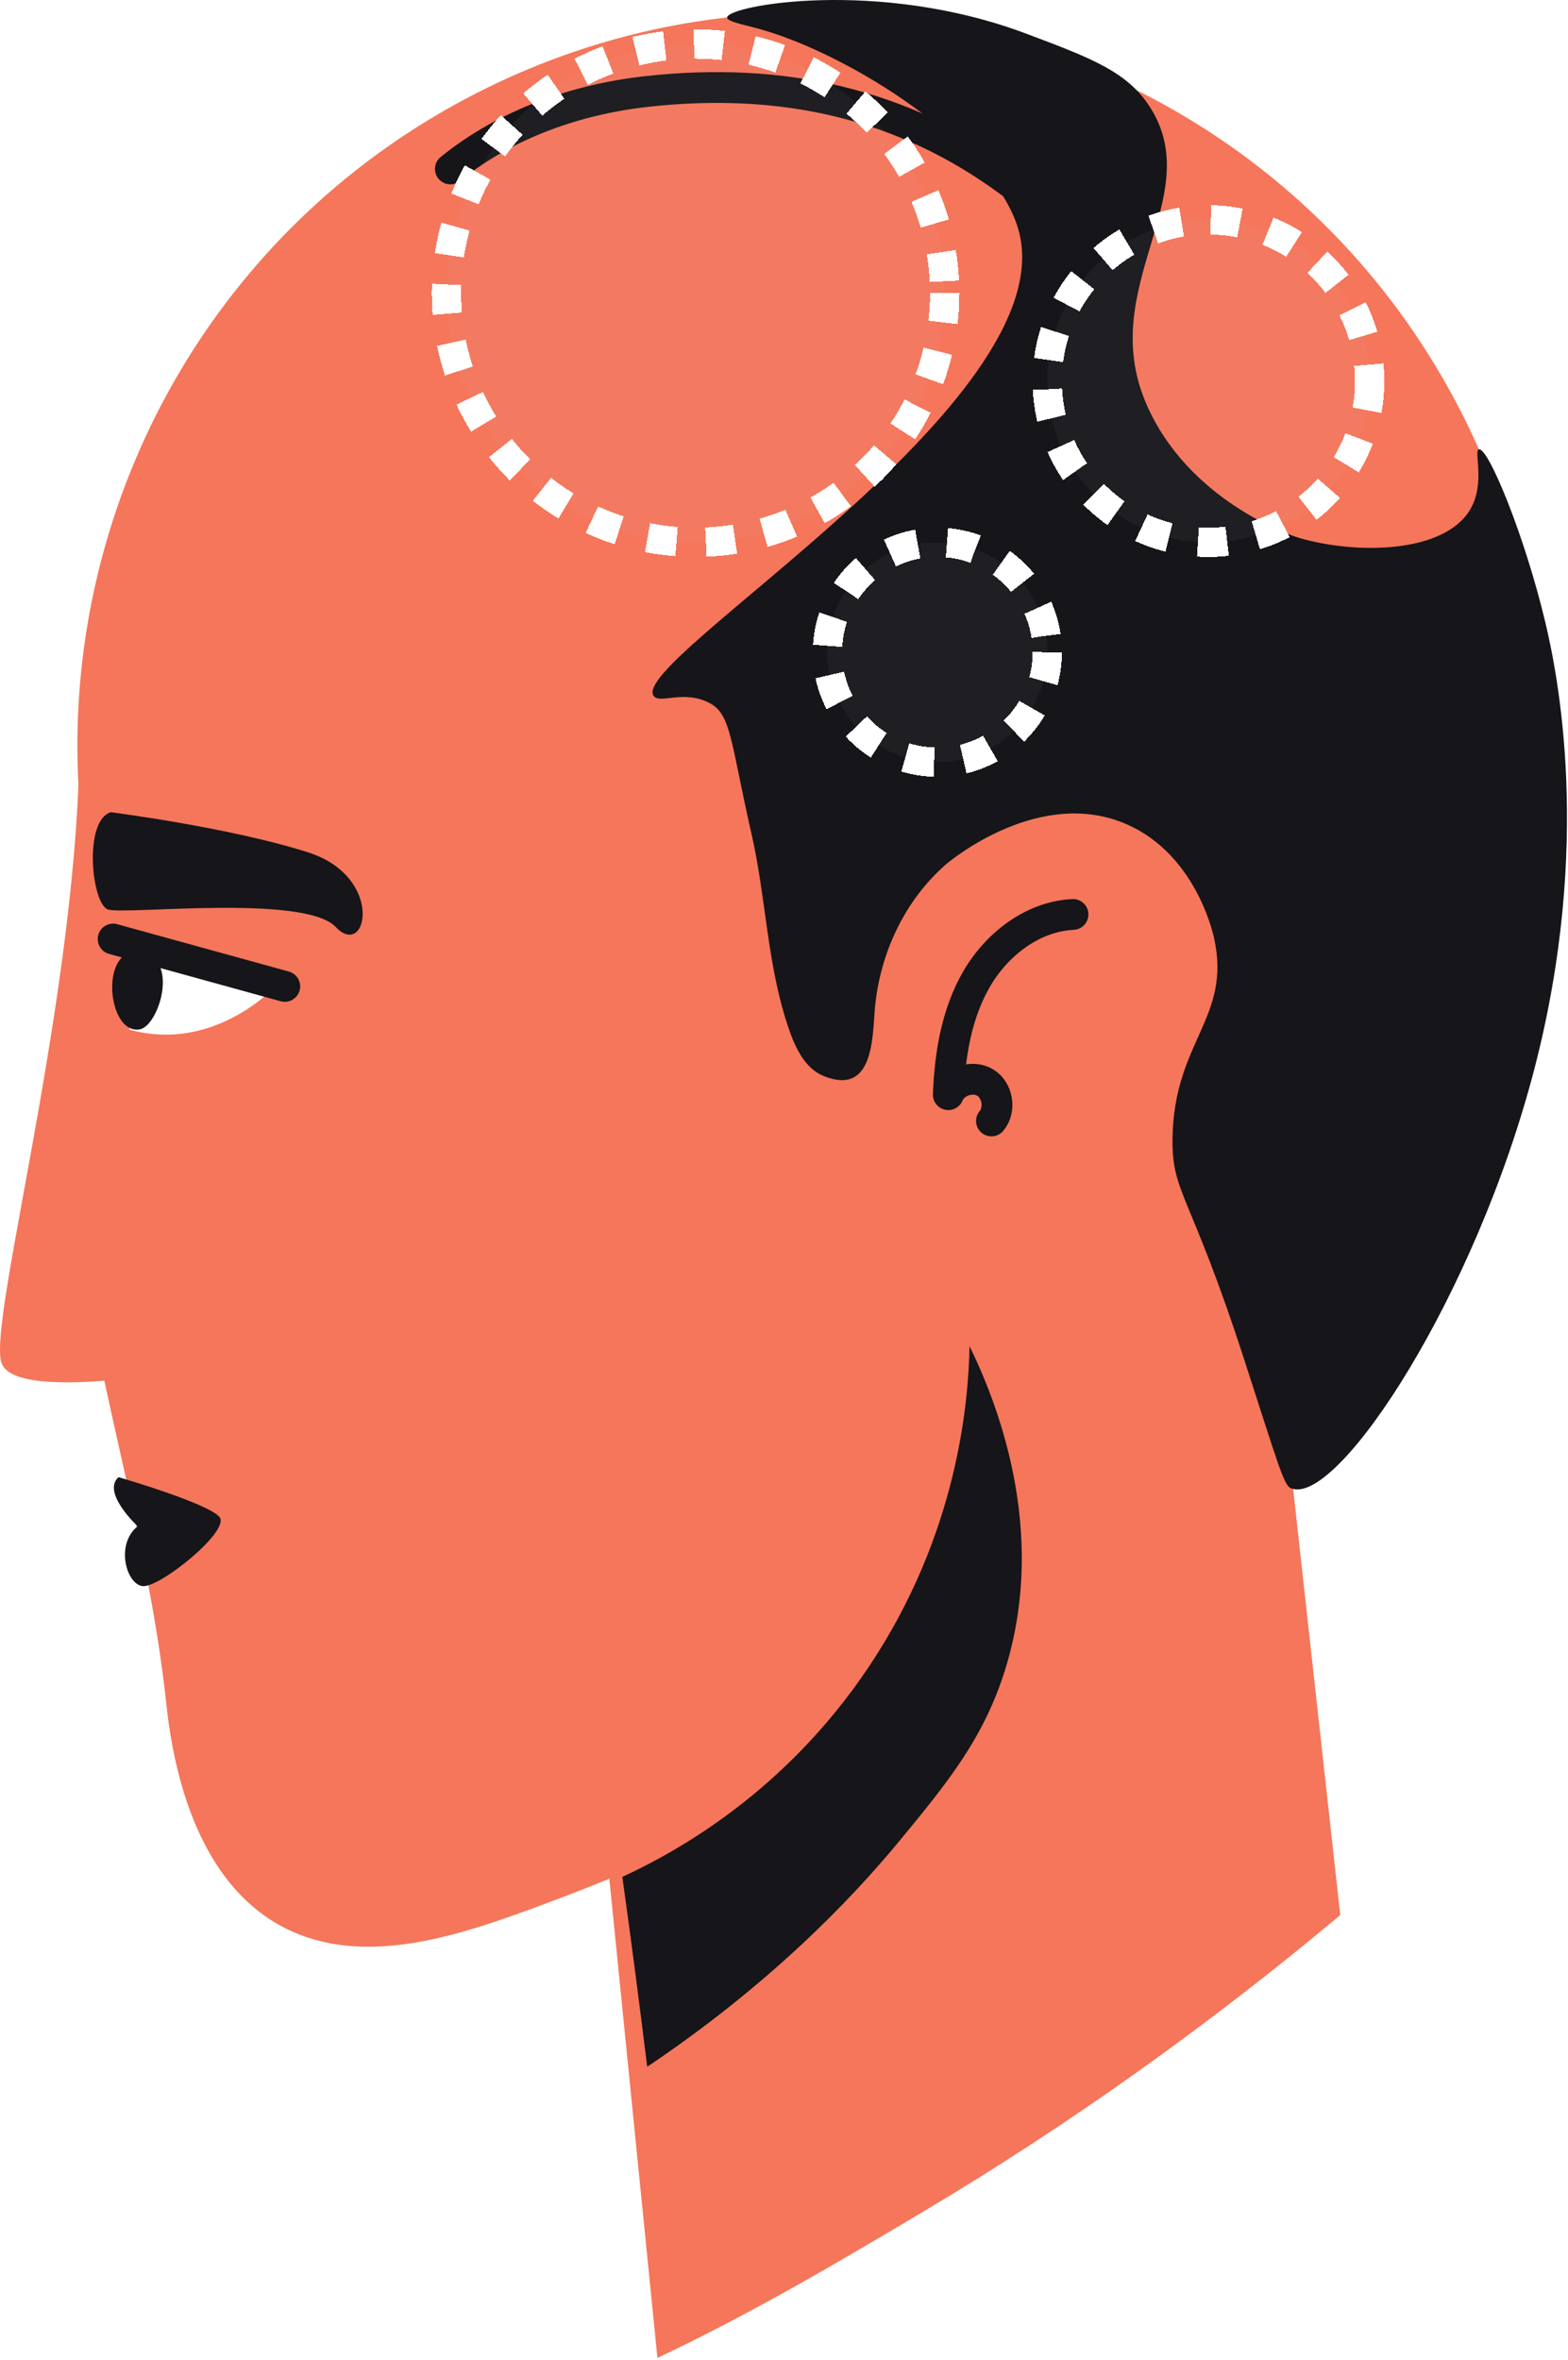 <svg width="107" height="161" viewBox="0 0 107 161" fill="none" xmlns="http://www.w3.org/2000/svg">
<g clip-path="url(#clip0_7217_109)">
<path d="M10.972 73.964C-1.804 49.52 7.656 19.345 32.1 6.569C56.545 -6.207 86.719 3.252 99.495 27.697C112.271 52.141 102.812 82.316 78.367 95.092C53.923 107.868 23.748 98.408 10.972 73.964Z" fill="#F5765A"/>
<path d="M63.165 150.794C73.128 144.854 82.58 138.094 91.459 130.659L84.652 69.108L38.219 94.685L44.863 160.871C51.229 157.874 57.405 154.228 63.165 150.794Z" fill="#F5765A"/>
<path d="M8.793 52.32C2.907 60.173 4.037 71.8 4.929 80.944C6.129 93.256 10.048 104.072 11.357 116.311C11.997 122.299 14.119 128.879 19.504 131.573C24.719 134.181 30.953 132.191 36.424 130.174C45.468 126.841 55.437 122.661 59.232 113.8C61.276 109.028 60.195 107.757 63.908 99.188C65.923 94.543 68.313 90.321 69.528 88.188C71.524 84.685 71.828 84.495 74.972 79.317C81.709 68.221 82.179 66.02 82.021 63.776C81.951 62.756 81.492 58.8 78.576 55.8C77.696 54.896 76.592 54.139 75.179 53.531C69.333 51.017 62.86 49.364 56.7 47.827C43.493 44.531 18.764 39.02 8.793 52.32Z" fill="#F5765A"/>
<path d="M5.384 47.974C6 65.464 -0.904 89.989 0.1 92.98C1.104 95.972 15.543 92.98 15.543 92.98" fill="#F5765A"/>
<path d="M88.244 101.585C88.17 101.568 88.082 101.537 88.074 101.533C87.602 101.289 87.267 100.059 84.908 92.771C81.212 81.353 79.97 81.439 80.012 77.704C80.088 71.025 84.08 69.456 82.838 63.957C82.706 63.376 81.484 58.337 77.014 56.295C71.052 53.569 64.863 58.703 64.552 58.973C61.715 61.449 60.038 65.071 59.702 68.796C59.531 70.688 59.65 74.792 56.222 73.42C54.943 72.908 54.283 71.513 53.834 70.211C52.344 65.895 52.294 61.329 51.286 56.904C49.856 50.641 49.906 48.753 48.436 47.975C46.644 47.025 45.02 48.063 44.604 47.477C42.874 45.044 72.512 27.464 69.543 15.839C68.063 10.044 57.94 3.589 51.558 1.903C50.672 1.668 49.606 1.459 49.618 1.192C49.654 0.376 59.908 -1.501 69.986 2.281C74.578 4.004 77.067 4.939 78.608 7.524C82.211 13.569 74.827 19.631 78.206 27.515C81.046 34.141 88.063 36.528 88.632 36.695C92.619 37.857 98.52 37.739 100.303 34.796C101.402 32.981 100.536 30.753 100.919 30.657C101.547 30.501 104.03 36.485 105.451 42.455C106.258 45.845 108.706 57.568 104.696 72.964C100.67 88.425 91.48 102.405 88.244 101.585Z" fill="#161519"/>
<path d="M73.221 62.39C70.481 62.523 68.038 64.403 66.656 66.774C65.274 69.143 64.818 71.944 64.713 74.686C65.097 73.757 66.376 73.339 67.233 73.86C68.09 74.383 68.305 75.711 67.657 76.478" stroke="#161519" stroke-width="2.102" stroke-miterlimit="10" stroke-linecap="round" stroke-linejoin="round"/>
<path d="M7.57 55.415C5.686 55.955 6.24 61.675 7.371 62.052C8.5 62.428 20.774 60.984 22.907 63.244C25.042 65.505 26.298 59.841 21.024 58.153C15.751 56.464 7.57 55.415 7.57 55.415Z" fill="#161519"/>
<path d="M9.265 65.024C9.265 65.024 13.346 65.149 18.933 67.159C18.933 67.159 14.727 71.879 8.826 70.247L9.265 65.024Z" fill="white"/>
<path d="M9.236 64.961C6.817 64.961 7.381 70.612 9.542 70.228C10.896 69.988 12.402 64.961 9.236 64.961Z" fill="#161519"/>
<path d="M7.719 64.068C11.623 65.144 15.527 66.223 19.432 67.299" stroke="#161519" stroke-width="2.102" stroke-miterlimit="10" stroke-linecap="round" stroke-linejoin="round"/>
<path d="M66.162 91.841C66.09 95.483 65.424 104.6 59.233 113.8C53.654 122.095 46.486 126.202 42.467 128.052C43.072 132.366 43.633 136.686 44.164 141.009C52.44 135.45 57.986 129.707 61.376 125.601C64.696 121.581 67.145 118.559 68.594 113.901C71.583 104.285 67.904 95.419 66.162 91.841Z" fill="#161519"/>
<path d="M8.089 100.782C8.089 100.782 14.228 102.564 14.981 103.505C15.735 104.446 10.827 108.402 9.703 108.213C8.579 108.024 7.888 105.325 9.395 104.132C9.395 104.132 6.909 101.826 8.089 100.782Z" fill="#161519"/>
<path d="M73.188 29.864C79.568 23.849 74.665 16.686 68.965 12.46C61.592 6.992 53.289 5.242 44.201 6.234C39.34 6.764 34.536 8.45 30.734 11.526" stroke="#161519" stroke-width="2.102" stroke-miterlimit="10" stroke-linecap="round" stroke-linejoin="round"/>
<g filter="url(#filter0_d_7217_109)">
<circle cx="47.465" cy="20" r="17" fill="#D9D9D9" fill-opacity="0.05" shape-rendering="crispEdges"/>
<circle cx="47.465" cy="20" r="17" stroke="white" stroke-width="2" stroke-dasharray="2 2" shape-rendering="crispEdges"/>
</g>
<g filter="url(#filter1_d_7217_109)">
<circle cx="82.465" cy="26" r="11" fill="#D9D9D9" fill-opacity="0.05" shape-rendering="crispEdges"/>
<circle cx="82.465" cy="26" r="11" stroke="white" stroke-width="2" stroke-dasharray="2 2" shape-rendering="crispEdges"/>
</g>
<g filter="url(#filter2_d_7217_109)">
<circle cx="63.965" cy="44.5" r="7.5" fill="#D9D9D9" fill-opacity="0.05" shape-rendering="crispEdges"/>
<circle cx="63.965" cy="44.5" r="7.5" stroke="white" stroke-width="2" stroke-dasharray="2 2" shape-rendering="crispEdges"/>
</g>
</g>
<defs>
<filter id="filter0_d_7217_109" x="-0.535" y="-28" width="96" height="96" filterUnits="userSpaceOnUse" color-interpolation-filters="sRGB">
<feFlood flood-opacity="0" result="BackgroundImageFix"/>
<feColorMatrix in="SourceAlpha" type="matrix" values="0 0 0 0 0 0 0 0 0 0 0 0 0 0 0 0 0 0 127 0" result="hardAlpha"/>
<feOffset/>
<feGaussianBlur stdDeviation="15"/>
<feComposite in2="hardAlpha" operator="out"/>
<feColorMatrix type="matrix" values="0 0 0 0 1 0 0 0 0 1 0 0 0 0 1 0 0 0 0.4 0"/>
<feBlend mode="normal" in2="BackgroundImageFix" result="effect1_dropShadow_7217_109"/>
<feBlend mode="normal" in="SourceGraphic" in2="effect1_dropShadow_7217_109" result="shape"/>
</filter>
<filter id="filter1_d_7217_109" x="40.465" y="-16" width="84" height="84" filterUnits="userSpaceOnUse" color-interpolation-filters="sRGB">
<feFlood flood-opacity="0" result="BackgroundImageFix"/>
<feColorMatrix in="SourceAlpha" type="matrix" values="0 0 0 0 0 0 0 0 0 0 0 0 0 0 0 0 0 0 127 0" result="hardAlpha"/>
<feOffset/>
<feGaussianBlur stdDeviation="15"/>
<feComposite in2="hardAlpha" operator="out"/>
<feColorMatrix type="matrix" values="0 0 0 0 1 0 0 0 0 1 0 0 0 0 1 0 0 0 0.4 0"/>
<feBlend mode="normal" in2="BackgroundImageFix" result="effect1_dropShadow_7217_109"/>
<feBlend mode="normal" in="SourceGraphic" in2="effect1_dropShadow_7217_109" result="shape"/>
</filter>
<filter id="filter2_d_7217_109" x="25.465" y="6" width="77" height="77" filterUnits="userSpaceOnUse" color-interpolation-filters="sRGB">
<feFlood flood-opacity="0" result="BackgroundImageFix"/>
<feColorMatrix in="SourceAlpha" type="matrix" values="0 0 0 0 0 0 0 0 0 0 0 0 0 0 0 0 0 0 127 0" result="hardAlpha"/>
<feOffset/>
<feGaussianBlur stdDeviation="15"/>
<feComposite in2="hardAlpha" operator="out"/>
<feColorMatrix type="matrix" values="0 0 0 0 1 0 0 0 0 1 0 0 0 0 1 0 0 0 0.4 0"/>
<feBlend mode="normal" in2="BackgroundImageFix" result="effect1_dropShadow_7217_109"/>
<feBlend mode="normal" in="SourceGraphic" in2="effect1_dropShadow_7217_109" result="shape"/>
</filter>
<clipPath id="clip0_7217_109">
<rect width="107" height="161" fill="white"/>
</clipPath>
</defs>
</svg>
